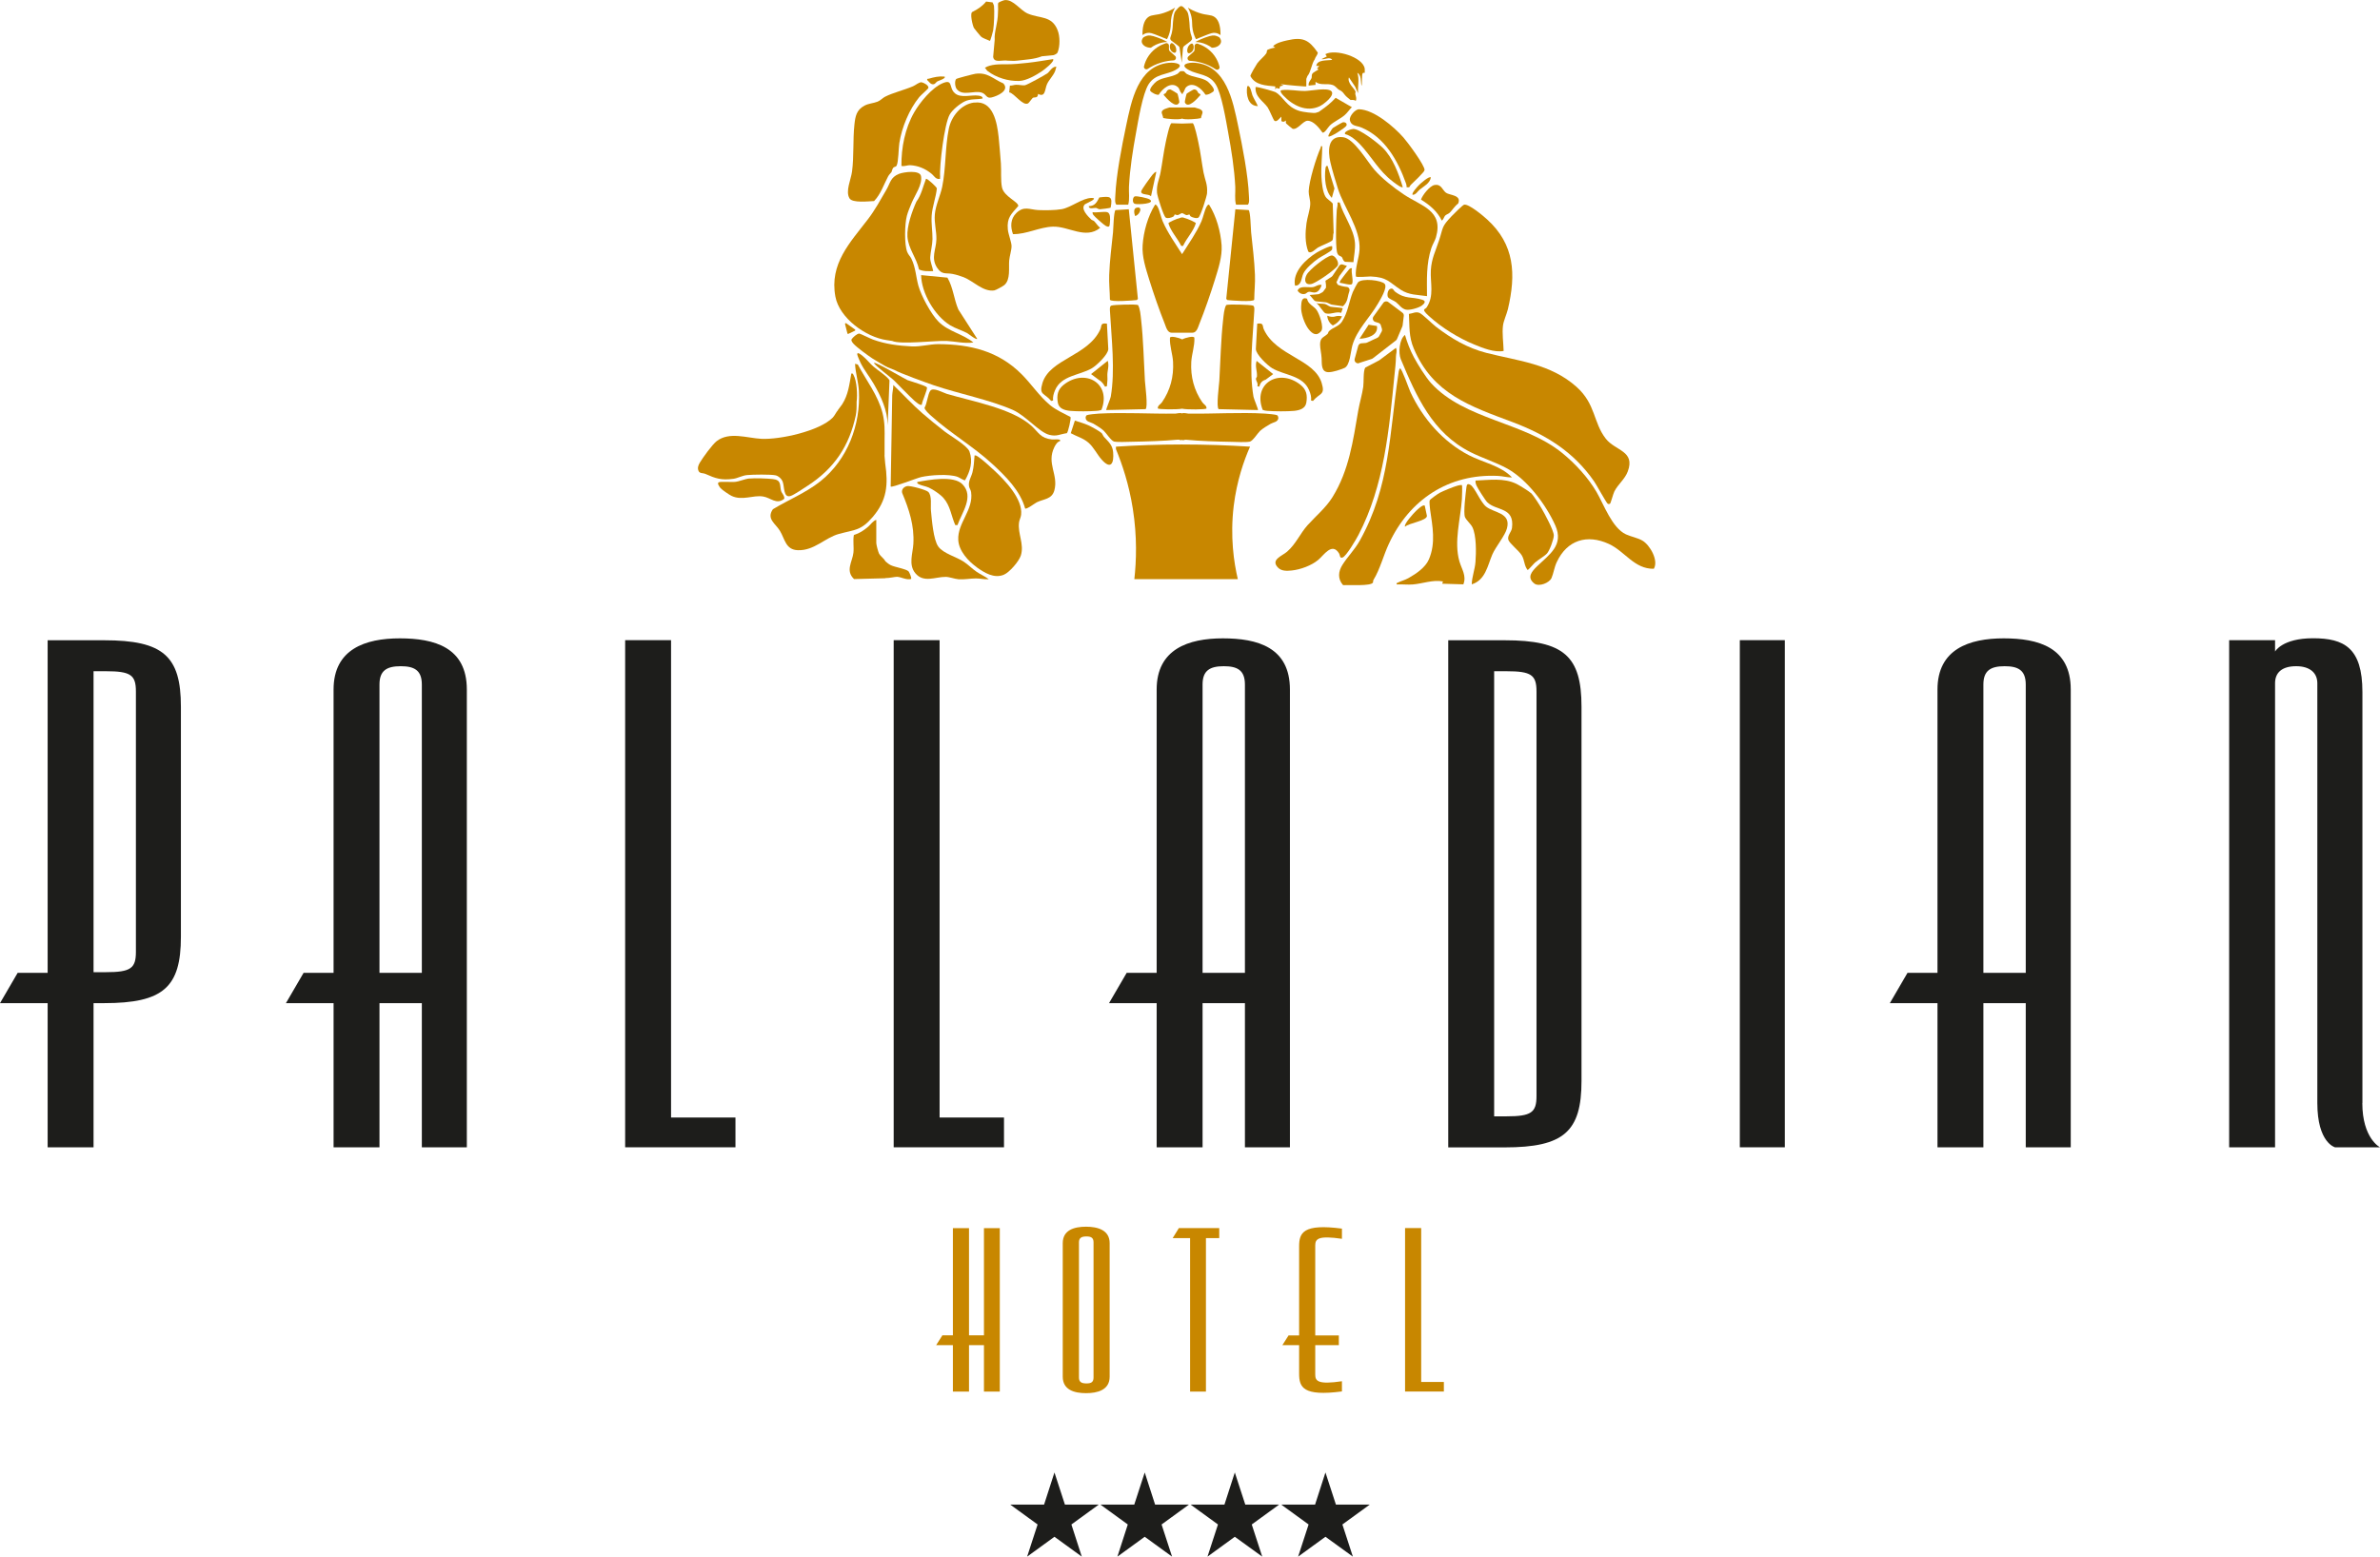 <?xml version="1.0" standalone="no"?>
<!DOCTYPE svg PUBLIC "-//W3C//DTD SVG 1.1//EN" "http://www.w3.org/Graphics/SVG/1.1/DTD/svg11.dtd">
<svg xmlns="http://www.w3.org/2000/svg" id="Warstwa_1" data-name="Warstwa 1" viewBox="0 0 261.28 170.94" width="261.28" height="170.94">
  <defs>
    <style>
      .cls-1 {
        fill: #c88700;
      }

      .cls-2 {
        fill: #1d1d1b;
      }
    </style>
  </defs>
  <g>
    <path class="cls-1" d="M103.45,146.64h1.16v-11.77h1.77v11.77h1.64v-11.77h1.74v17.95h-1.74v-5.1h-1.64v5.1h-1.77v-5.1h-1.84l.68-1.07Z"/>
    <path class="cls-1" d="M119.23,152.99c-1.33,0-2.56-.38-2.56-1.81v-14.66c0-1.43,1.23-1.81,2.56-1.81,1.23,0,2.59.34,2.59,1.81v14.66c0,1.48-1.36,1.81-2.59,1.81ZM118.45,151.27c0,.49.27.65.82.65.51,0,.78-.13.78-.65v-14.84c0-.51-.27-.65-.78-.65-.55,0-.82.16-.82.65v14.84Z"/>
    <path class="cls-1" d="M133.86,135.96h-1.47v16.86h-1.74v-16.86h-1.91l.68-1.1h4.43v1.1Z"/>
    <path class="cls-1" d="M144.39,150.96c0,.72.34,1.1,2.93.72v1.12c-4.26.56-4.7-.45-4.7-1.95v-3.13h-1.84l.68-1.07h1.16v-9.78c0-1.5.44-2.51,4.7-1.95v1.12c-2.59-.38-2.93,0-2.93.72v9.89h2.59v1.07h-2.59v3.25Z"/>
    <path class="cls-1" d="M158.51,152.81h-4.26v-17.95h1.77v16.9h2.49v1.05Z"/>
  </g>
  <g>
    <polygon class="cls-2" points="115.76 161.7 116.91 165.23 120.62 165.23 117.62 167.41 118.76 170.94 115.76 168.76 112.76 170.94 113.91 167.41 110.91 165.23 114.62 165.23 115.76 161.7"/>
    <polygon class="cls-2" points="125.67 161.7 126.81 165.23 130.52 165.23 127.52 167.41 128.67 170.94 125.67 168.76 122.67 170.94 123.81 167.41 120.81 165.23 124.52 165.23 125.67 161.7"/>
    <polygon class="cls-2" points="135.56 161.7 136.71 165.23 140.42 165.23 137.42 167.41 138.57 170.94 135.56 168.76 132.56 170.94 133.71 167.41 130.71 165.23 134.42 165.23 135.56 161.7"/>
    <polygon class="cls-2" points="145.51 161.7 146.66 165.23 150.37 165.23 147.37 167.41 148.52 170.94 145.51 168.76 142.51 170.94 143.66 167.41 140.66 165.23 144.37 165.23 145.51 161.7"/>
  </g>
  <g>
    <path class="cls-1" d="M109.03,6.24c.09.73,1.04.31,1.58.42h0c.41,0,.62.05,1.04,0,.9-.11,1.93-.15,2.73-.48.06-.02,1.06-.08,1.26-.12.13-.03.4-.16.46-.29.28-.68.28-1.79,0-2.47-.64-1.61-1.93-1.24-3.27-1.81-.83-.36-1.57-1.55-2.5-1.48-.13,0-.64.21-.72.29-.1.1,0,.59-.05,1.03-.01,1.29-.43,2.13-.36,3.04l-.17,1.88Z"/>
    <path class="cls-1" d="M108.94.26l-.68-.09c-.41.51-.94.85-1.47,1.12h0c-.38.06,0,1.56.13,1.78.04.07.68.86.75.92.25.24.69.34,1,.5.06,0,.34-1.03.36-1.15.1-.59.16-2.12.09-2.71,0-.05-.15-.37-.16-.38Z"/>
    <path class="cls-1" d="M143.55,8.33c.36-.43.44-1.33.78-1.81.08-.29.3-.45.34-.74-.98-1.42-1.65-1.74-3.35-1.35-.5.11-1.21.28-1.56.64l.25.17c-.16-.03-.83.18-.9.27-.05.07-.01.23-.1.36-.19.3-.72.72-.99,1.09-.12.17-.77,1.27-.75,1.39.53,1.02,1.72,1.04,2.73,1.14v.33s.13-.17.13-.17c.55.22.27-.07.41-.17.08-.05.26-.06.37-.08l-.33-.16c.91.13,2.58.25,2.58.25h.25s0-.83,0-.83l.13-.33Z"/>
    <path class="cls-1" d="M149.82,7.98s.02-.35,0-.44c-.18-1.28-3.24-2.2-4.32-1.59l.16.25-.58.29c.37.08.91-.3,1.17.08-.56.1-1.65-.05-1.75.67h.33s-.25.29-.25.29l.17.08c-.05.11-.6.29-.71.54-.06.15-.01.32-.06.44-.1.23-.38.46-.31.81l.75-.08v-.33c.57.43,1.23.13,1.87.34.36.12.52.44.71.53.53.24.46.46.92.84.07.05.32.27.34.28.04.02.4-.07.57.1.14-.29,0-.48-.04-.75-.02-.1.04-.21.02-.28-.08-.3-.95-.95-.72-1.55l.68,1.02.32.72c-.05-.79.17-1.49-.08-2.25.48.29.35.95.46,1.42.08,0,0-1.14.12-1.36.06-.1.21-.03.24-.06Z"/>
    <path class="cls-1" d="M115.61,6.49c-.93.14-1.86.31-2.79.41-.79.09-1.57.16-2.33.16s-1.68-.03-2.37.38c.12.11.17.26.3.36.95.73,2.28,1.13,3.48,1.09.79-.03,1.85-.64,2.5-1.08.2-.13,1.45-1.09,1.2-1.33Z"/>
    <path class="cls-1" d="M123.86,22.47c.17-.63.05-1.31.08-1.96.1-1.99.42-4,.78-5.96.24-1.32.71-4.23,1.37-5.29.73-1.16,1.97-1.04,2.93-1.56,1.16-.62.06-.88-.72-.8-3.38.33-4.1,4.2-4.67,6.9-.48,2.28-1.1,5.43-1.19,7.72-.01.29-.08.75.12.96h1.29Z"/>
    <path class="cls-1" d="M115.94,7.32c-.45,0-.72.56-.94.72-.27.2-2.2,1.26-2.47,1.32-.2.05-.67-.06-.96-.05-.24,0-.46.11-.7.09l-.08.74c.57.09,1.49,1.54,2.08,1.21.08-.04.46-.58.52-.61.18-.1.55.09.57-.43.82.44.74-.53.98-1.06.21-.48.68-.91.89-1.44.03-.08.15-.48.13-.5Z"/>
    <path class="cls-1" d="M129.85,10.32s-.05-.02-.07-.03c.03-.02.05-.03.07-.06v.09Z"/>
    <path class="cls-1" d="M104.97,8.68c-.19.21-.13.86.06,1.1.65.84,1.93.1,2.77.4.5.17.47.67,1.06.52.63-.15,2.01-.75,1.29-1.54-1.14-.49-1.71-1.24-3.06-1.06-.22.03-2.05.5-2.13.58Z"/>
    <path class="cls-1" d="M103.7,8.41c-.63-.06-1.14.06-1.73.23-.11.03-.22-.03-.18.15.22.19.37.51.7.46.2-.03.27-.24.43-.32.07-.04.98-.33.78-.51Z"/>
    <path class="cls-1" d="M97.84,18.95c.09-.15.11-.42.24-.55.11-.1.28-.06.36-.23.2-.42.2-1.88.29-2.46.28-1.75,1.08-3.68,2.19-5.05.17-.21.97-.89,1-1,.07-.28-.51-.58-.73-.62-.28-.05-.66.31-.95.43-.95.41-2.25.72-3.09,1.16-.27.14-.48.4-.8.53-.47.19-.99.19-1.46.45-.87.47-.99,1.16-1.09,2.07-.18,1.7-.04,3.47-.26,5.15-.11.87-.75,2.17-.28,2.95.32.54,2.1.32,2.7.3.74-.77,1.05-1.79,1.54-2.71.11-.21.26-.32.34-.44Z"/>
    <path class="cls-1" d="M103.21,19.43c-.1-1.21.47-5.85,1.05-6.85.3-.53,1.1-1.17,1.64-1.44.64-.31,1.29-.19,1.97-.32.03-.24-.29-.3-.47-.32-.74-.11-1.93.31-2.57-.26-.7-.6-.17-1.6-1.35-1.1s-2.5,2.11-3.12,3.2c-1.01,1.76-1.42,3.87-1.4,5.88.3.09.7-.1.95-.08.88.05,1.63.36,2.33.92.32.25.48.68.96.58v-.21Z"/>
    <path class="cls-1" d="M138.09,11.65c-.17-.4-.43-.78-.6-1.19-.06-.16-.25-1.24-.57-.97-.14.85.06,2.15,1.16,2.16Z"/>
    <path class="cls-1" d="M144.49,12.38c-.2.09-1.51-.09-1.82-.19-1.5-.46-1.74-1.58-2.67-2.08-.15-.08-2.08-.63-2.16-.55-.09,1.07.81,1.52,1.32,2.22.21.3.63,1.4.76,1.49.26.17.58-.33.75-.46v.49c.24.13.31.07.5-.07,0,.1-.03.23.02.32.02.04.66.57.71.59.54.16,1.13-.86,1.63-.88.66-.02,1.3.8,1.65,1.29.22.13.61-.58.82-.78.47-.44,1.14-.71,1.62-1.13.31-.27.5-.59.79-.87l-1.78-1.03c-.52.57-1.03.97-1.66,1.41,0,0,0,0,0,0l-.18.13-.31.1Z"/>
    <path class="cls-1" d="M127.99,10.21c-.05.07-.21.09-.23.15v.08c.26.3,1.37,1.61,1.71.79.02-.05-.17-.91-.21-.95-.03-.04-.74-.46-.79-.46-.36,0-.38.25-.49.39Z"/>
    <path class="cls-1" d="M146.15,10.01c-.42-.42-2.24-.03-2.85-.02-.83.02-1.79-.2-2.59-.09-.32.04.07.48.17.58,1.02,1.09,2.53,1.89,4.01,1.18.4-.19,1.73-1.19,1.26-1.66Z"/>
    <path class="cls-1" d="M106.93,11.26c-1.43.19-2.5,1.53-2.77,2.89-.41,2-.31,4.34-.72,6.35-.2.98-.72,2.01-.81,3.02-.09.95.19,1.85.17,2.75-.02,1.11-.65,2.05.09,3.15.53.79.94.52,1.67.66.37.07.88.22,1.23.36,1.09.43,2.14,1.64,3.37,1.45.17-.03.95-.46,1.09-.58.71-.59.47-1.91.54-2.7.04-.49.26-1.12.26-1.58,0-.44-.36-1.3-.41-1.84-.12-1.31.38-1.67,1.15-2.57.01-.47-1.58-1.03-1.79-2.04-.16-.75-.06-1.84-.12-2.63-.08-.95-.15-1.97-.25-2.91-.17-1.56-.59-4.05-2.68-3.77Z"/>
    <path class="cls-1" d="M154.73,20.54s.08-.17.14-.23c.26-.27,1.5-1.4,1.52-1.63.05-.49-1.88-3.09-2.31-3.57-1.05-1.19-3.24-3.07-4.88-3.11-.42-.01-1.09.76-1.01,1.18.13.69.76.61,1.26.82,2.6,1.08,4.02,3.67,4.91,6.16.05.13.06.26.06.4.1,0,.23.03.31-.02Z"/>
    <path class="cls-1" d="M145.84,14.98c.17.16,1.84-.95,1.96-1.16.14-.25-.12-.44-.38-.39-.07.01-1.05.58-1.1.63-.1.09-.57.83-.48.92Z"/>
    <path class="cls-1" d="M132.52,21.18c-.03.39-.71,2.53-.95,2.71-.18.14-.64,0-.83-.11-.12-.07-.12-.2-.15-.22-.05-.03-.22.08-.34.06-.14-.02-.3-.17-.48-.22-.18.05-.35.2-.48.22-.12.02-.29-.1-.34-.06-.03.03-.03.16-.15.23-.19.11-.64.24-.83.1-.24-.18-.91-2.32-.95-2.71-.08-.94.24-1.43.39-2.26.2-1.08.33-2.19.56-3.27.07-.34.42-2.02.63-2.12l1.17.04,1.17-.04c.2.1.55,1.78.62,2.12.24,1.08.36,2.19.56,3.27.16.84.47,1.33.39,2.27Z"/>
    <path class="cls-1" d="M154,20.56c-.44-1.48-1.09-3.23-2.2-4.33-.54-.53-2.53-2.09-3.24-2.07-.21,0-1.11.3-.88.57.73.17,1.56,1,2.04,1.58,1.35,1.62,1.96,2.88,3.88,4.12.13.08.25.15.41.13Z"/>
    <path class="cls-1" d="M156.66,32.54c-.01-1.82-.1-3.56.48-5.31.13-.39.4-.81.5-1.16.86-2.98-1.62-3.43-3.55-4.73-1.07-.72-2.37-1.73-3.21-2.7-.79-.91-2.22-3.41-3.42-3.57-1.74-.23-1.68,1.53-1.41,2.74.18.81.58,2.11.83,2.91.66,2.08,2.51,4.45,2.37,6.7-.06.99-.49,1.95-.4,2.94.08.12,1.34,0,1.62,0,1.83.08,1.98.59,3.29,1.45.91.6,1.86.56,2.91.71Z"/>
    <path class="cls-1" d="M145.17,16.06c-.24-.04-.13.06-.19.18-.49,1.07-1.27,3.63-1.31,4.77-.01.44.19.95.17,1.41-.02.62-.32,1.43-.41,2.09-.14,1.03-.18,2.13.19,3.11.3.32.82-.3,1.07-.44.32-.18,1.39-.6,1.56-.77.15-.15.06-.62.16-.83l-.1-3.23c-.23-.29-.61-.45-.81-.78-.3-.51-.4-1.55-.43-2.15-.06-1.13.08-2.25.09-3.37Z"/>
    <path class="cls-1" d="M145.75,18.23c-.2-.06-.22.15-.24.3-.12,1-.04,2.44.7,3.2l.29-1.03-.75-2.46Z"/>
    <path class="cls-1" d="M97.94,37.44c.95.42,4.66-.05,5.97,0,.99.05,1.96.31,2.95.17-1.16-.95-2.76-1.2-3.83-2.29-.83-.84-1.89-2.82-2.21-3.95-.28-1.03-.29-1.97-.77-2.97-.11-.23-.33-.42-.45-.72-.34-.86-.28-3.09-.04-3.99.11-.43.37-1.03.54-1.45.34-.81,1.19-1.99,1.01-2.9-.13-.7-1.9-.45-2.41-.25-.95.38-.94.97-1.4,1.76-.64,1.1-1.24,2.21-2.02,3.23-1.95,2.55-4.24,4.88-3.57,8.49.44,2.37,3.36,4.46,5.64,4.78l.59.09Z"/>
    <path class="cls-1" d="M126.94,18.89c-.08-.09-.36.23-.41.29-.19.23-1.24,1.66-1.25,1.84-.03.44.79.23,1.08.53l.58-2.66Z"/>
    <path class="cls-1" d="M157.08,19.48c-.18-.18-1.13.67-1.29.83-.14.14-.87.92-.71,1.08.35.02.54-.38.79-.58.45-.36,1.12-.69,1.21-1.33Z"/>
    <path class="cls-1" d="M102.45,29.79c-.07-.48-.35-1.05-.33-1.53.03-.56.24-1.37.25-2,.01-.85-.15-1.72-.09-2.59.07-.99.47-1.99.57-2.98-.02-.16-1.03-1.09-1.19-1.06-.33.85-.51,1.78-1.06,2.52-.47,1.05-1.06,2.7-.98,3.84.09,1.32,1.01,2.34,1.27,3.6.49.23,1.03.19,1.56.18Z"/>
    <path class="cls-1" d="M157.47,20.32c-.51.1-1.31,1.1-1.47,1.6.94.58,1.79,1.28,2.28,2.3.2-.12.24-.4.37-.54s.36-.18.51-.33c.3-.3.55-.73.92-1,.41-.95-.95-.9-1.33-1.18-.41-.29-.51-1-1.28-.85Z"/>
    <path class="cls-1" d="M124.57,21.57c-.23.08-.3.7,0,.81s2.36,0,1.64-.48c-.2-.14-1.42-.41-1.65-.33Z"/>
    <path class="cls-1" d="M121.93,22.8c.25-1.27-.05-1.26-1.24-1.12-.29.53-.47.94-1.16.96-.01.38.61.17.78.19.12.01.24.14.43.15.13,0,1.16-.13,1.2-.18Z"/>
    <path class="cls-1" d="M111.21,25.71c1.47.03,2.9-.77,4.36-.82,1.74-.07,3.6,1.44,5.21.13-.26-.19-.46-.54-.67-.74-.09-.08-.25-.1-.32-.18-.36-.35-1.21-1.18-.68-1.67.07-.06,1.6-.7.72-.69-1,0-2.23,1.04-3.27,1.23-.73.13-1.83.13-2.58.1-.94-.05-1.58-.49-2.41.33-.65.64-.66,1.5-.36,2.32Z"/>
    <path class="cls-1" d="M147.07,22.23h-.24c.06.29-.06.58-.08.86-.06.94-.15,3.74.02,4.56.1.49.38.43.54.58.08.08.11.41.36.52l.91.04c.06-.71.22-1.4.17-2.12-.12-1.54-1.26-2.97-1.68-4.44Z"/>
    <path class="cls-1" d="M133.38,30.7c-.48,1.54-1.11,3.37-1.71,4.86-.15.37-.28.98-.77.98h-1.29s-.97,0-.97,0c-.49,0-.62-.61-.77-.98-.6-1.5-1.23-3.32-1.71-4.86-.37-1.2-.81-2.53-.72-3.77.1-1.5.57-3.18,1.37-4.46.14,0,.21.13.27.23.22.4.36,1.12.56,1.6.56,1.29,1.38,2.43,2.13,3.61.74-1.18,1.56-2.32,2.13-3.61.2-.48.34-1.2.56-1.6.06-.1.13-.24.27-.23.81,1.27,1.27,2.95,1.38,4.46.08,1.25-.36,2.57-.73,3.77Z"/>
    <path class="cls-1" d="M165.07,38.53c-.02-.88-.18-1.91-.07-2.78.07-.53.4-1.23.54-1.8.9-3.84.75-7.1-2.29-9.86-.4-.37-2.03-1.74-2.52-1.61-.16.04-1.16,1.04-1.35,1.24-1.16,1.22-.91,1.19-1.4,2.68-.38,1.18-.82,1.96-.9,3.27-.08,1.42.4,2.81-.47,4.1-.08.11-.25.16-.27.24-.06.19.43.6.58.74,1.34,1.23,3.24,2.4,4.92,3.08.98.4,2.19.9,3.24.71Z"/>
    <path class="cls-1" d="M124.61,23.72c.53-.09.91-1.13.14-.9-.35.1-.23.64-.14.9Z"/>
    <path class="cls-1" d="M123.93,22.98l-1.47.09c-.2.2-.23,2.01-.27,2.44-.16,1.55-.36,3.1-.42,4.66-.04.92.07,1.82.08,2.74.07.28,2.54.09,2.95.04l.12-.13-1-9.84Z"/>
    <path class="cls-1" d="M121.57,23.3c-.38-.1-1.19.08-1.62,0-.02.13.01.19.08.3.12.19,1.17,1.11,1.37,1.21.43.21.41,0,.45-.39.03-.3.08-1.01-.28-1.11Z"/>
    <path class="cls-1" d="M129.93,23.88v.03c-.07-.02-.13-.03-.18-.03.08-.01.14-.01.18,0Z"/>
    <path class="cls-1" d="M146.25,27.05c-.15-.15-1.46.54-1.69.68-1.18.72-2.7,2.14-2.39,3.64.72.01.68-.82.9-1.3.25-.58,1.13-1.31,1.65-1.68.26-.19,1.45-.79,1.51-.99.04-.11.02-.24.02-.36Z"/>
    <path class="cls-1" d="M146.15,28.06c-.61.12-2.41,1.55-2.71,2.12-.28.53-.22,1.15.51,1.01.52-.1,2.63-1.56,2.9-2.02.21-.36-.32-1.19-.69-1.11Z"/>
    <path class="cls-1" d="M148.42,29.46c-.15-.02-.18,0-.29.09-.06.05-.89,1.12-.95,1.22-.05.09-.11.17-.1.28.26.02,1.21.32,1.34.14.21-.31-.13-1.29,0-1.72Z"/>
    <path class="cls-1" d="M104.01,30.49l-2.89-.28c.04,1.98,1.5,4.48,3.19,5.51.58.35,1.27.55,1.83.84.18.09,1,.78,1.14.65l-2.07-3.22c-.49-1.13-.57-2.43-1.2-3.5Z"/>
    <path class="cls-1" d="M145.09,39.37c.03.62-.07,1.52.79,1.5.5-.01,1.26-.27,1.71-.46.62-.26.69-1.83.87-2.46.49-1.75,1.9-3.03,2.81-4.6.24-.42,1.09-1.78.74-2.18s-2.47-.64-2.92-.17c-.09.1-.52.92-.58,1.08-.42,1.06-.53,2.22-1.18,3.23-.35.55-1,.64-1.42,1.05-.11.11-.1.25-.17.31-.44.41-.81.37-.82,1.15,0,.48.14.95.17,1.54h0Z"/>
    <path class="cls-1" d="M145.09,31.29c-.36-.09-.66.2-.96.24-.53.08-1.43-.22-1.68.38.18.29.49.45.83.36.14-.04.24-.22.44-.23.22-.01.41.13.73.06s.58-.52.64-.81Z"/>
    <path class="cls-1" d="M152.64,31.72c-.29.08-.39.66-.27.9.1.2.68.4.87.55.35.27.6.71,1.09.83.4.1,1.39-.18,1.74-.43.29-.21.55-.5.08-.65-1.21-.38-1.85-.02-3.01-.9-.18-.14-.17-.4-.5-.31Z"/>
    <path class="cls-1" d="M143.49,32.8c-.61-.22-.62.39-.65.86-.05.72.38,1.94.83,2.5.4.5.87.81,1.37.2.33-.41-.2-1.9-.5-2.32-.32-.45-.95-.63-1.05-1.24Z"/>
    <path class="cls-1" d="M147.42,33.87c-.07-.1-1.15-.13-1.36-.19s-.41-.25-.62-.3c-.28-.06-.64,0-.94-.1.35.2.78,1.09,1.06,1.14.63.13,1.08-.24,1.68-.07l.17-.49Z"/>
    <path class="cls-1" d="M125.76,44.93c.29-.19-.04-2.65-.07-3.11-.13-2.24-.17-4.51-.42-6.74-.06-.51-.1-1.15-.33-1.58-.19-.11-2.63-.05-2.94.06-.21.07-.15.51-.14.7.16,2.93.58,6.4.08,9.31-.04.23-.55,1.41-.49,1.46l4.31-.1Z"/>
    <path class="cls-1" d="M154.67,34.46c.09,1.42-.03,2.48.54,3.82,2.1,4.98,6.19,6.33,10.83,8.07,3.66,1.38,6.7,3.24,8.97,6.52.24.34,1.35,2.37,1.48,2.44.09.05.16.06.26,0,.08-.05.34-1.07.48-1.35.41-.8,1.15-1.33,1.47-2.19.84-2.27-1.36-2.25-2.41-3.59-1.4-1.79-1.09-3.79-3.21-5.69-2.86-2.56-6.43-2.85-9.91-3.74-2.1-.54-3.84-1.58-5.53-2.87-.42-.32-1.45-1.37-1.81-1.52-.41-.17-.73.06-1.14.11Z"/>
    <path class="cls-1" d="M92.77,35.59l.26,1.02c.01.05.07.08.11.05l.71-.34c.06-.03.06-.1.01-.14l-.96-.68c-.06-.04-.14.01-.13.09Z"/>
    <path class="cls-1" d="M121.52,35.54c-.76-.1-.54.23-.73.64-1.35,2.93-5.55,3.23-6.35,5.89-.41,1.35.22,1.06.96,1.96l.21-.05c-.05-.39.06-.76.21-1.12.69-1.65,2.7-1.63,4.05-2.42.51-.3,1.79-1.51,1.8-2.11l-.15-2.79Z"/>
    <path class="cls-1" d="M151.16,35.8l-.91-.14-1,1.54c.81-.03,2.1-.36,1.91-1.41Z"/>
    <path class="cls-1" d="M98.17,40.62c.65.37,3.49,1.4,4.38,1.7,2.71.92,6.1,1.58,8.63,2.69,1.45.64,2.89,2.45,4.01,2.74.81.21,1.15-.07,1.93-.18.13-.07.49-1.63.4-1.78-.73-.39-1.6-.77-2.24-1.3-1.19-.99-2.05-2.32-3.13-3.4-2.53-2.53-5.59-3.28-9.14-3.3-.96,0-1.96.3-2.92.25-1.45-.07-2.88-.25-4.25-.75-.26-.09-1.41-.66-1.5-.66-.26,0-.72.42-.86.64-.05.18.12.36.23.49.34.38,1.6,1.3,2.06,1.6.2.13,1.59.96,1.69.98l.71.28Z"/>
    <path class="cls-1" d="M157.11,42.08c-.58-.63-1.46-2.05-1.88-2.83s-.74-1.62-.99-2.47c-.63.49-.74,1.98-.46,2.66,1.71,4.08,3.47,8.11,7.67,10.22,1.31.66,2.75,1.09,4.03,1.8,2.19,1.22,4.24,3.96,5.26,6.23.98,2.19-.68,3.22-1.97,4.47-.61.59-1.19,1.24-.33,1.92.5.39,1.66-.07,1.89-.61.22-.5.3-1.18.58-1.76,1.13-2.4,3.31-3.08,5.71-1.98,1.77.81,2.79,2.77,4.94,2.73.55-.92-.44-2.62-1.25-3.09-.52-.31-1.24-.43-1.81-.69-1.53-.71-2.41-3.25-3.24-4.67-.92-1.57-2.33-3.1-3.74-4.25-4.24-3.45-10.72-3.64-14.42-7.69Z"/>
    <path class="cls-1" d="M153.25,38.2l-1.84,1.37-1.53.8c-.24.36-.15,1.64-.22,2.11-.12.83-.4,1.76-.55,2.61-.57,3.31-1.01,6.57-2.82,9.49-.72,1.17-1.83,2.08-2.74,3.09-.79.87-1.28,2.07-2.25,2.91-.55.48-1.85.88-1,1.75.39.4.97.37,1.49.32.98-.1,2.17-.54,2.92-1.16.63-.52,1.52-1.99,2.3-.71.11.18.05.54.36.45.42-.12,1.52-2.02,1.76-2.48,2.84-5.44,3.37-11.6,3.96-17.59.07-.73.15-1.23.16-2.01,0-.32.16-.6,0-.95Z"/>
    <path class="cls-1" d="M97.66,41.78c-.2-.41-1.39-1.19-1.79-1.54s-.73-.8-1.13-1.12c-.08-.07-.64-.56-.63-.21,0,.13.28.75.35.9.4.83,1.01,1.56,1.47,2.36.8,1.39,1.5,2.88,1.52,4.52l.2-4.91Z"/>
    <path class="cls-1" d="M97.79,53.43c.14.14,2.88-.94,3.33-1.04,1.01-.23,3.07-.37,4.02-.02.15.05.71.43.81.36.56-.99.88-2.03.48-3.15-.24-.65-2.14-1.74-2.77-2.23-.77-.6-1.64-1.31-2.38-1.95-1.13-.98-2.13-2.09-3.21-3.12,0,.37-.1.76-.12,1.12l-.17,10.03Z"/>
    <path class="cls-1" d="M121.61,39.62l-1.83,1.46.83.62h0c.36.22.49.41.7.76l.21-.05c.04-.33.06-.78.06-.78,0,0,0-.21-.01-.3-.04-.61.23-1.09.04-1.7Z"/>
    <path class="cls-1" d="M97.11,50.01c0-.57,0-1.13,0-1.7.01-1.04.04-1.88-.22-2.93-.48-1.94-1.79-3.61-2.72-5.35l-.3-.08c.04.99.36,1.96.42,2.95.21,3.76-1.26,7.58-4.21,9.94-1.59,1.27-3.49,2.03-5.23,3.08-.74,1.07.29,1.57.77,2.37.55.9.62,2.08,1.96,2.13,1.81.07,2.98-1.37,4.53-1.79,1.77-.48,2.4-.34,3.71-1.87,1.56-1.83,1.7-3.54,1.36-5.86l-.08-.9Z"/>
    <path class="cls-1" d="M165.99,52.43c-1.21-1.29-3.19-1.64-4.75-2.45-2.83-1.47-5.06-4.04-6.4-6.92-.17-.37-.94-2.6-1.14-2.61-.16.17-.16.49-.2.72-.97,6.46-.91,12.26-4.21,18.18-.58,1.04-1.34,1.76-1.91,2.67-.47.74-.54,1.54.05,2.22l.1.02c.52-.05,2.95.13,3.19-.28.04-.08,0-.21.07-.31.71-1.15,1.09-2.69,1.69-3.97,2.24-4.82,6.55-7.7,11.97-7.44.49.02,1.03.18,1.54.17Z"/>
    <path class="cls-1" d="M91.99,45.05c-.14.12-.37.61-.57.81-1.46,1.48-5.79,2.43-7.83,2.33-1.58-.08-3.52-.82-4.91.25-.48.37-1.54,1.83-1.86,2.38-.17.29-.28.6-.12.92.13.27.47.19.71.29,1.14.51,1.77.73,3.1.55.47-.06.96-.36,1.51-.41.61-.06,2.59-.09,3.13.03.33.08.63.36.76.66.23.52.05,1.88.9,1.6.35-.11,1.49-.88,1.87-1.13,2.9-1.88,4.55-4.34,5.27-7.72.09-.43.09-1.03.09-1.03,0,0-.01-.31,0-.45.11-.74.03-2.33-.35-2.97-.06-.11-.08-.17-.23-.14-.22,1.2-.33,2.32-1,3.37l-.48.65Z"/>
    <path class="cls-1" d="M101.2,44.44c0-.34.68-1.73.55-1.91s-1.78-.66-2.13-.79c-.24-.09-3.52-2.04-3.67-1.89,0,.23,2.11,1.79,2.25,1.98,0,0,1.86,1.9,2.17,2.16.16.13.64.58.83.45Z"/>
    <path class="cls-1" d="M120.92,45.01c1.13-2.9-1.79-4.61-4.14-2.76-.66.52-.79,1.14-.65,1.97.11.66.75.84,1.35.9.76.07,2.15.06,2.92,0,.18-.01.35-.04.52-.11Z"/>
    <path class="cls-1" d="M116.36,48.44c.21-.29-.72-.16-.86-.18-1.28-.13-1.46-.76-2.26-1.49-2.14-1.93-6.5-2.69-9.3-3.52-.4-.12-1.5-.76-1.81-.34-.28.38-.35,1.41-.63,1.86-.02.23.52.71.71.88,2.12,1.92,4.64,3.37,6.75,5.32,1.45,1.34,3.05,2.92,3.58,4.87.15.13,1.08-.58,1.28-.68.78-.38,1.66-.32,1.93-1.31.47-1.73-.89-2.94,0-4.75.12-.25.34-.61.63-.66Z"/>
    <path class="cls-1" d="M140.34,45.9c-.03.45-.56.47-.85.64-.35.2-.85.5-1.15.77-.26.24-.81,1.13-1.14,1.19-.47.09-1.45.03-1.99.02-1.62-.03-3.42-.08-5.01-.23-.14-.01-.25.06-.38.05l-.06-.05-.06.05c-.13,0-.25-.07-.38-.06-1.59.15-3.4.2-5.02.23-.53,0-1.51.07-1.99-.02-.32-.07-.88-.95-1.14-1.19-.29-.27-.79-.57-1.14-.78-.3-.17-.83-.19-.85-.64,0-.1.04-.24.14-.29.13-.07,1.08-.16,1.31-.17,2.78-.15,5.65.04,8.42,0,.11,0,.54-.12.71-.02.18-.1.59.02.7.02,2.77.04,5.64-.16,8.42,0,.23.01,1.18.1,1.31.17.1.05.14.2.14.29Z"/>
    <path class="cls-1" d="M120.92,47.55c-.26-.24-1.1-.69-1.44-.85-.48-.21-.98-.35-1.48-.51l-.45,1.38c.67.37,1.35.53,1.94,1.04s.94,1.29,1.46,1.87c1.02,1.14,1.36.37,1.25-.83-.07-.8-.52-1.14-1-1.67-.11-.13-.18-.34-.27-.43Z"/>
    <path class="cls-1" d="M107.23,62.3c.85.6,1.89,1.25,2.96.82.62-.25,1.68-1.48,1.88-2.12.39-1.26-.36-2.39-.2-3.62.03-.27.2-.56.23-.85.2-1.73-1.76-3.76-2.94-4.86-.47-.44-1.29-1.19-1.8-1.53-.11-.08-.22-.14-.37-.13-.05.62-.08,1.24-.23,1.85-.14.55-.49.99-.37,1.58.04.19.19.37.22.61.28,1.94-1.51,3.38-1.41,5.24.06,1.22,1.11,2.34,2.03,3Z"/>
    <path class="cls-1" d="M82.29,52.54c-.56.06-1.1.33-1.62.38-.37.04-1.59-.07-1.78.05s.12.52.21.63c.17.2.98.75,1.22.86,1.18.55,2.33-.11,3.44.06.84.12,1.48.95,2.34.25.04-.36-.29-.59-.36-.89-.15-.63.05-1.17-.89-1.27-.59-.07-1.98-.12-2.56-.06Z"/>
    <path class="cls-1" d="M105.11,57.67c.49-1.39,1.86-3.14.55-4.49-.97-1-3.71-.48-4.96-.25-.03.15.04.17.14.23.25.15.82.24,1.12.38.47.21,1.27.75,1.61,1.14.77.87.85,1.97,1.3,2.98h.23Z"/>
    <path class="cls-1" d="M168.04,54.13c-.25-.23-1.22-.82-1.55-.99-1.41-.69-2.99-.42-4.5-.37-.03.2.02.35.09.53.11.27.99,1.66,1.19,1.85,1,.98,3.01.5,2.72,2.82-.06.46-.54.85-.4,1.31.12.39,1.17,1.2,1.47,1.7.33.56.25,1.12.64,1.61.08.02.65-.67.79-.79.37-.33,1.04-.7,1.34-1.02.28-.3.75-1.56.75-1.98,0-.55-1-2.37-1.32-2.93-.25-.42-.88-1.44-1.21-1.75Z"/>
    <path class="cls-1" d="M161.57,64.17c1.51-.47,1.73-2.04,2.26-3.28.38-.87,1.41-2.08,1.61-2.88.45-1.72-1.42-1.68-2.29-2.37-.65-.52-1.26-2.17-1.75-2.41-.29-.15-.37-.03-.41.25-.08.66-.36,2.84-.16,3.31.15.35.61.71.81,1.1.45.91.42,2.79.34,3.82-.06.83-.39,1.62-.41,2.46Z"/>
    <path class="cls-1" d="M160.49,53.27c-.17-.02-.32.02-.48.06-.42.11-1.56.58-1.96.79-.19.1-1.02.68-1.09.82-.06.12.01.84.04,1.03.26,1.84.64,3.64-.13,5.45-.39.91-1.41,1.59-2.26,2.07-.39.22-.84.32-1.17.5-.1.05-.14,0-.11.19.58-.03,1.21.05,1.79,0,1.07-.09,2.19-.54,3.29-.33l-.08.25,2.32.07c.37-.93-.18-1.66-.43-2.51-.63-2.17.12-4.65.27-6.85.01-.18.06-1.48,0-1.54Z"/>
    <path class="cls-1" d="M108.53,63.59c-.41-.31-.9-.51-1.32-.8-.5-.34-.91-.78-1.4-1.1-.82-.55-2.26-.9-2.81-1.68-.54-.77-.7-2.94-.8-3.95-.05-.56.13-1.61-.29-2.04-.22-.23-1.99-.71-2.32-.64-.36.07-.65.37-.55.75.76,1.81,1.35,3.6,1.23,5.6-.06,1.05-.56,2.27.21,3.21.91,1.11,2.2.4,3.33.41.42,0,.96.22,1.41.26.66.05,1.3-.09,1.91-.09.48,0,.9.12,1.38.09Z"/>
    <path class="cls-1" d="M156.4,55.52c-.2-.14-.8.45-.96.6-.22.21-1.38,1.47-1.19,1.72.4-.4,2.41-.65,2.4-1.19l-.24-1.13Z"/>
    <path class="cls-1" d="M100.03,63.58c-.53.14-1.09-.22-1.55-.24-.25,0-.84.15-1.28.14v.02l-3.44.09c-.98-.92-.18-1.91-.07-2.89.07-.64-.07-1.31.05-1.95.64-.2,1.07-.49,1.58-.92.28-.24.52-.64.88-.74v2.54c0,.2.21.98.31,1.18.16.28.51.5.68.8,0,.01.01.03.02.04.17.14.35.3.57.41.46.23,1.69.41,1.96.68.1.1.36.75.28.82Z"/>
    <g>
      <path class="cls-1" d="M135.69,22.47c-.17-.63-.05-1.31-.08-1.96-.1-1.99-.42-4-.78-5.96-.24-1.32-.71-4.23-1.37-5.29-.73-1.16-1.97-1.04-2.93-1.56-1.16-.62-.06-.88.72-.8,3.38.33,4.1,4.2,4.67,6.9.48,2.28,1.1,5.43,1.19,7.72.01.29.08.75-.12.96h-1.29Z"/>
      <path class="cls-1" d="M133.26,9.97c-.1.18-.7.5-.93.42-.38-.63-1.36-1.49-2.1-.83-.18.17-.2.48-.38.66-.02.02-.04.04-.07.06-.03-.01-.06-.03-.08-.06-.19-.17-.2-.49-.39-.65-.74-.67-1.72.19-2.1.83-.23.07-.82-.24-.93-.43-.14-.24.5-.91.71-1.05.65-.44,1.55-.41,2.27-.81.17-.09.24-.36.51-.29h0c.27-.07.34.2.5.29.72.41,1.62.37,2.27.81.2.14.84.81.71,1.05Z"/>
      <path class="cls-1" d="M129.78,10.28s-.05.03-.08.04v-.1s.05.05.08.06Z"/>
      <path class="cls-1" d="M131.55,10.21c.05.07.21.09.23.15v.08c-.26.3-1.37,1.61-1.71.79-.02-.05.17-.91.21-.95.03-.04.74-.46.79-.46.36,0,.38.25.49.39Z"/>
      <path class="cls-1" d="M131.85,12.97c-.29.09-1.79.21-2.08.05-.31.16-1.78.03-2.07-.06-.06-.44-.41-.69.13-.97.05-.03.53-.19.56-.19h1.46s1.3,0,1.3,0c.03,0,.51.16.57.18.54.28.19.53.13.97Z"/>
      <path class="cls-1" d="M135.61,22.98l1.47.09c.2.2.23,2.01.27,2.44.16,1.55.36,3.1.42,4.66.04.92-.07,1.82-.08,2.74-.07.28-2.54.09-2.95.04l-.12-.13,1-9.84Z"/>
      <path class="cls-1" d="M131.28,24.52c-.28.91-.98,1.59-1.38,2.44-.03.07-.08.07-.13.03-.04.04-.09.04-.12-.03-.41-.84-1.11-1.53-1.38-2.44.01-.1.85-.49,1.35-.61.05-.01.1-.03.14-.03.05,0,.11.02.18.03.5.12,1.33.51,1.35.61Z"/>
      <path class="cls-1" d="M129.75,23.88s-.09.02-.14.03v-.02s.08-.02.14,0Z"/>
      <path class="cls-1" d="M133.79,44.93c-.29-.19.04-2.65.07-3.11.13-2.24.17-4.51.42-6.74.06-.51.1-1.15.33-1.58.19-.11,2.63-.05,2.94.06.21.07.15.51.14.7-.16,2.93-.58,6.4-.08,9.31.04.23.55,1.41.49,1.46l-4.31-.1Z"/>
      <path class="cls-1" d="M138.02,35.54c.76-.1.54.23.73.64,1.35,2.93,5.55,3.23,6.35,5.89.41,1.35-.22,1.06-.96,1.96l-.21-.05c.05-.39-.06-.76-.21-1.12-.69-1.65-2.7-1.63-4.05-2.42-.51-.3-1.79-1.51-1.8-2.11l.15-2.79Z"/>
      <path class="cls-1" d="M132.44,44.86c-.07.12-2.15.14-2.67.02-.54.11-2.59.09-2.66-.03-.04-.32.29-.44.45-.67.92-1.33,1.31-2.82,1.22-4.45-.05-.87-.39-1.76-.34-2.64.06-.24,1.01,0,1.35.18.34-.19,1.28-.42,1.33-.18.05.88-.29,1.78-.34,2.65-.09,1.62.3,3.12,1.22,4.45.16.23.49.35.45.67Z"/>
      <path class="cls-1" d="M137.94,39.62l1.83,1.46-.83.62h0c-.42.12-.58.37-.7.76l-.21-.05c.12-.3-.13-.57-.15-.76-.02-.16.11-.22.11-.31.04-.61-.23-1.09-.04-1.7Z"/>
      <path class="cls-1" d="M138.62,45.01c-1.13-2.9,1.79-4.61,4.14-2.76.66.52.79,1.14.65,1.97-.11.66-.75.84-1.35.9-.76.07-2.15.06-2.92,0-.18-.01-.35-.04-.52-.11Z"/>
    </g>
    <path class="cls-1" d="M149.18,39.87l1.4-.45s.08-.03.12-.06l2.54-1.97c.05-.04.09-.09.12-.15l.59-1.39s.02-.07.03-.1l.13-1.06c.02-.14-.04-.27-.15-.35l-1.55-1.17c-.17-.13-.42-.09-.54.08l-1.09,1.51c-.15.21-.05.51.2.59l.36.11c.12.04.22.13.25.26l.12.39c.03.1.02.21-.03.3l-.28.51c-.04.07-.1.13-.17.16l-1.15.54s-.09.03-.13.04l-.5.04c-.16.01-.29.13-.34.28l-.39,1.43c-.08.3.2.56.49.47Z"/>
    <path class="cls-1" d="M143.77,32.39l.49.58c.06.07.14.11.23.12l1.08.11s.07.01.11.03l.42.19s.06.02.09.03l1.24.18c.1-.09.25-.25.36-.47.15-.28.15-.49.25-.86.02-.09.06-.21.1-.34.07-.21-.07-.43-.29-.45-.17-.02-.34-.04-.53-.09-.16-.04-.3-.09-.43-.14-.07-.02-.11-.24-.18-.26l.29-.63s.03-.05.04-.08l.83-1.11-.46-.15c-.14-.05-.3,0-.39.14l-.73,1.1s-.06.07-.1.1l-.68.44.06.45v.32l-.3.41s-.07.08-.12.1l-.3.16s-.08.03-.13.04l-.97.09Z"/>
    <path class="cls-1" d="M145.71,34.66c0,.12.03.36.18.63.14.25.33.38.43.45.15-.07.39-.2.61-.43.21-.21.33-.43.4-.57-.12-.03-.31-.06-.52-.04-.14.02-.22.05-.31.07-.17.04-.43.05-.79-.1Z"/>
    <path class="cls-1" d="M122.51,49.05c2.27-.15,4.68-.24,7.21-.24,2.65,0,5.15.09,7.51.24-.68,1.54-1.45,3.75-1.79,6.5-.41,3.4.02,6.22.45,8.05h-11.36c.22-1.97.32-4.65-.17-7.75-.42-2.66-1.16-4.86-1.85-6.53v-.27Z"/>
    <path class="cls-1" d="M133.88,7.32c.06.25-.21.43-.42.29-.39-.26-.9-.53-1.53-.71-.48-.14-.92-.2-1.3-.22-.24-.01-.35-.32-.17-.48.2-.18.39-.35.59-.53.06-.05.09-.13.09-.2v-.41c0-.19.18-.32.36-.26.48.16,1.26.52,1.84,1.34.3.42.46.85.54,1.2Z"/>
    <path class="cls-1" d="M130.87,4.79c-.14-.04-.34.17-.44.35-.12.25-.14.61.02.69.14.07.39-.09.5-.28.17-.29.09-.72-.08-.77Z"/>
    <path class="cls-1" d="M125.59,7.27c-.06.25.21.43.42.29.39-.26.9-.53,1.53-.71.48-.14.92-.2,1.3-.22.24-.01.35-.32.17-.48-.2-.18-.39-.35-.59-.53-.06-.05-.09-.13-.09-.2v-.41c0-.19-.18-.32-.36-.26-.48.16-1.26.52-1.84,1.34-.3.42-.46.85-.54,1.2Z"/>
    <path class="cls-1" d="M128.6,4.74c.14-.04.34.17.44.35.12.25.14.61-.02.69-.14.07-.39-.09-.5-.28-.17-.29-.09-.72.08-.77Z"/>
    <path class="cls-1" d="M128.11,4.3c-.21-.08-.51-.21-.87-.35-.75-.3-.99-.39-1.3-.33-.23.04-.4.15-.52.23-.01-1.26.33-1.76.66-1.99.41-.28.82-.15,1.71-.45.54-.18.95-.4,1.21-.57-.22.39-.33.74-.39,1.01-.12.56-.03.85-.14,1.43-.08.42-.22.76-.35,1.01Z"/>
    <path class="cls-1" d="M128.14,4.6c-.41-.23-.78-.38-1.06-.48-.7-.26-.97-.25-1.17-.19-.17.05-.3.12-.39.18-.07.08-.2.27-.18.48.04.34.45.66,1.01.65.15-.11.34-.24.57-.34.48-.23.93-.28,1.23-.29Z"/>
    <path class="cls-1" d="M130.77,4.47c-.26.2-.51.39-.77.58-.07.06-.12.14-.13.24-.02.31-.12,1.28-.14,1.6h0c-.02-.32-.2-1.28-.23-1.6,0-.1-.05-.18-.13-.24-.26-.2-.51-.39-.77-.58-.11-.08-.16-.23-.11-.36.12-.32.18-.59.21-.79.07-.43.03-.62.12-1.34.06-.43.11-.64.28-.84.15-.17.38-.47.57-.47h0c.2,0,.42.3.57.47.17.2.22.41.28.84.1.71.06.91.12,1.34.03.2.09.47.21.79.05.13,0,.28-.11.36Z"/>
    <path class="cls-1" d="M131.3,4.3c.21-.08.51-.21.87-.35.75-.3.99-.39,1.3-.33.23.04.4.15.52.23.01-1.26-.33-1.76-.66-1.99-.41-.28-.82-.15-1.71-.45-.54-.18-.95-.4-1.21-.57.22.39.33.74.39,1.01.12.56.03.85.14,1.43.08.42.22.76.35,1.01Z"/>
    <path class="cls-1" d="M131.25,4.6c.41-.23.78-.38,1.06-.48.7-.26.97-.25,1.17-.19.17.05.3.12.39.18.07.08.2.27.18.48-.04.34-.45.66-1.01.65-.15-.11-.34-.24-.57-.34-.48-.23-.93-.28-1.23-.29Z"/>
  </g>
  <g>
    <path class="cls-2" d="M10.27,110.16v15.83h-5.04v-15.83H0l1.94-3.33h3.29v-36.52h6.2c6.49,0,8.43,1.74,8.43,7.29v25.27c0,5.55-1.94,7.29-8.43,7.29h-1.16ZM10.27,106.76h1.36c2.71,0,3.29-.42,3.29-2.22v-28.61c0-1.81-.58-2.22-3.29-2.22h-1.36v33.05Z"/>
    <path class="cls-2" d="M33.33,106.83h3.29v-31.11c0-4.44,3.49-5.62,7.27-5.62s7.36.97,7.36,5.62v50.27h-4.94v-15.83h-4.65v15.83h-5.04v-15.83h-5.23l1.94-3.33ZM46.31,75.17c0-1.6-.87-2.01-2.32-2.01-1.55,0-2.33.49-2.33,2.01v31.66h4.65v-31.66Z"/>
    <path class="cls-2" d="M80.74,125.99h-12.11v-55.69h5.04v52.42h7.07v3.26Z"/>
    <path class="cls-2" d="M110.22,125.99h-12.11v-55.69h5.04v52.42h7.07v3.26Z"/>
    <path class="cls-2" d="M123.69,106.83h3.29v-31.11c0-4.44,3.49-5.62,7.27-5.62s7.36.97,7.36,5.62v50.27h-4.94v-15.83h-4.65v15.83h-5.04v-15.83h-5.23l1.94-3.33ZM136.67,75.17c0-1.6-.87-2.01-2.32-2.01-1.55,0-2.33.49-2.33,2.01v31.66h4.65v-31.66Z"/>
    <path class="cls-2" d="M158.99,70.31h6.2c6.49,0,8.43,1.74,8.43,7.29v41.11c0,5.55-1.94,7.29-8.43,7.29h-6.2v-55.69ZM168.68,75.93c0-1.81-.58-2.22-3.29-2.22h-1.36v48.88h1.36c2.71,0,3.29-.42,3.29-2.22v-44.44Z"/>
    <path class="cls-2" d="M195.94,125.99h-4.94v-55.69h4.94v55.69Z"/>
    <path class="cls-2" d="M209.41,106.83h3.29v-31.11c0-4.44,3.49-5.62,7.27-5.62s7.36.97,7.36,5.62v50.27h-4.94v-15.83h-4.65v15.83h-5.04v-15.83h-5.23l1.94-3.33ZM222.39,75.17c0-1.6-.87-2.01-2.32-2.01-1.55,0-2.33.49-2.33,2.01v31.66h4.65v-31.66Z"/>
    <path class="cls-2" d="M259.34,121.13c0,3.89,1.94,4.86,1.94,4.86h-4.94s-1.94-.49-1.94-4.86v-46.1c0-1.18-.87-1.87-2.32-1.87-1.55,0-2.32.69-2.32,1.87v50.96h-5.04v-55.69h5.04v1.25s.77-1.46,4.17-1.46,5.42,1.04,5.42,5.9v45.13Z"/>
  </g>
</svg>